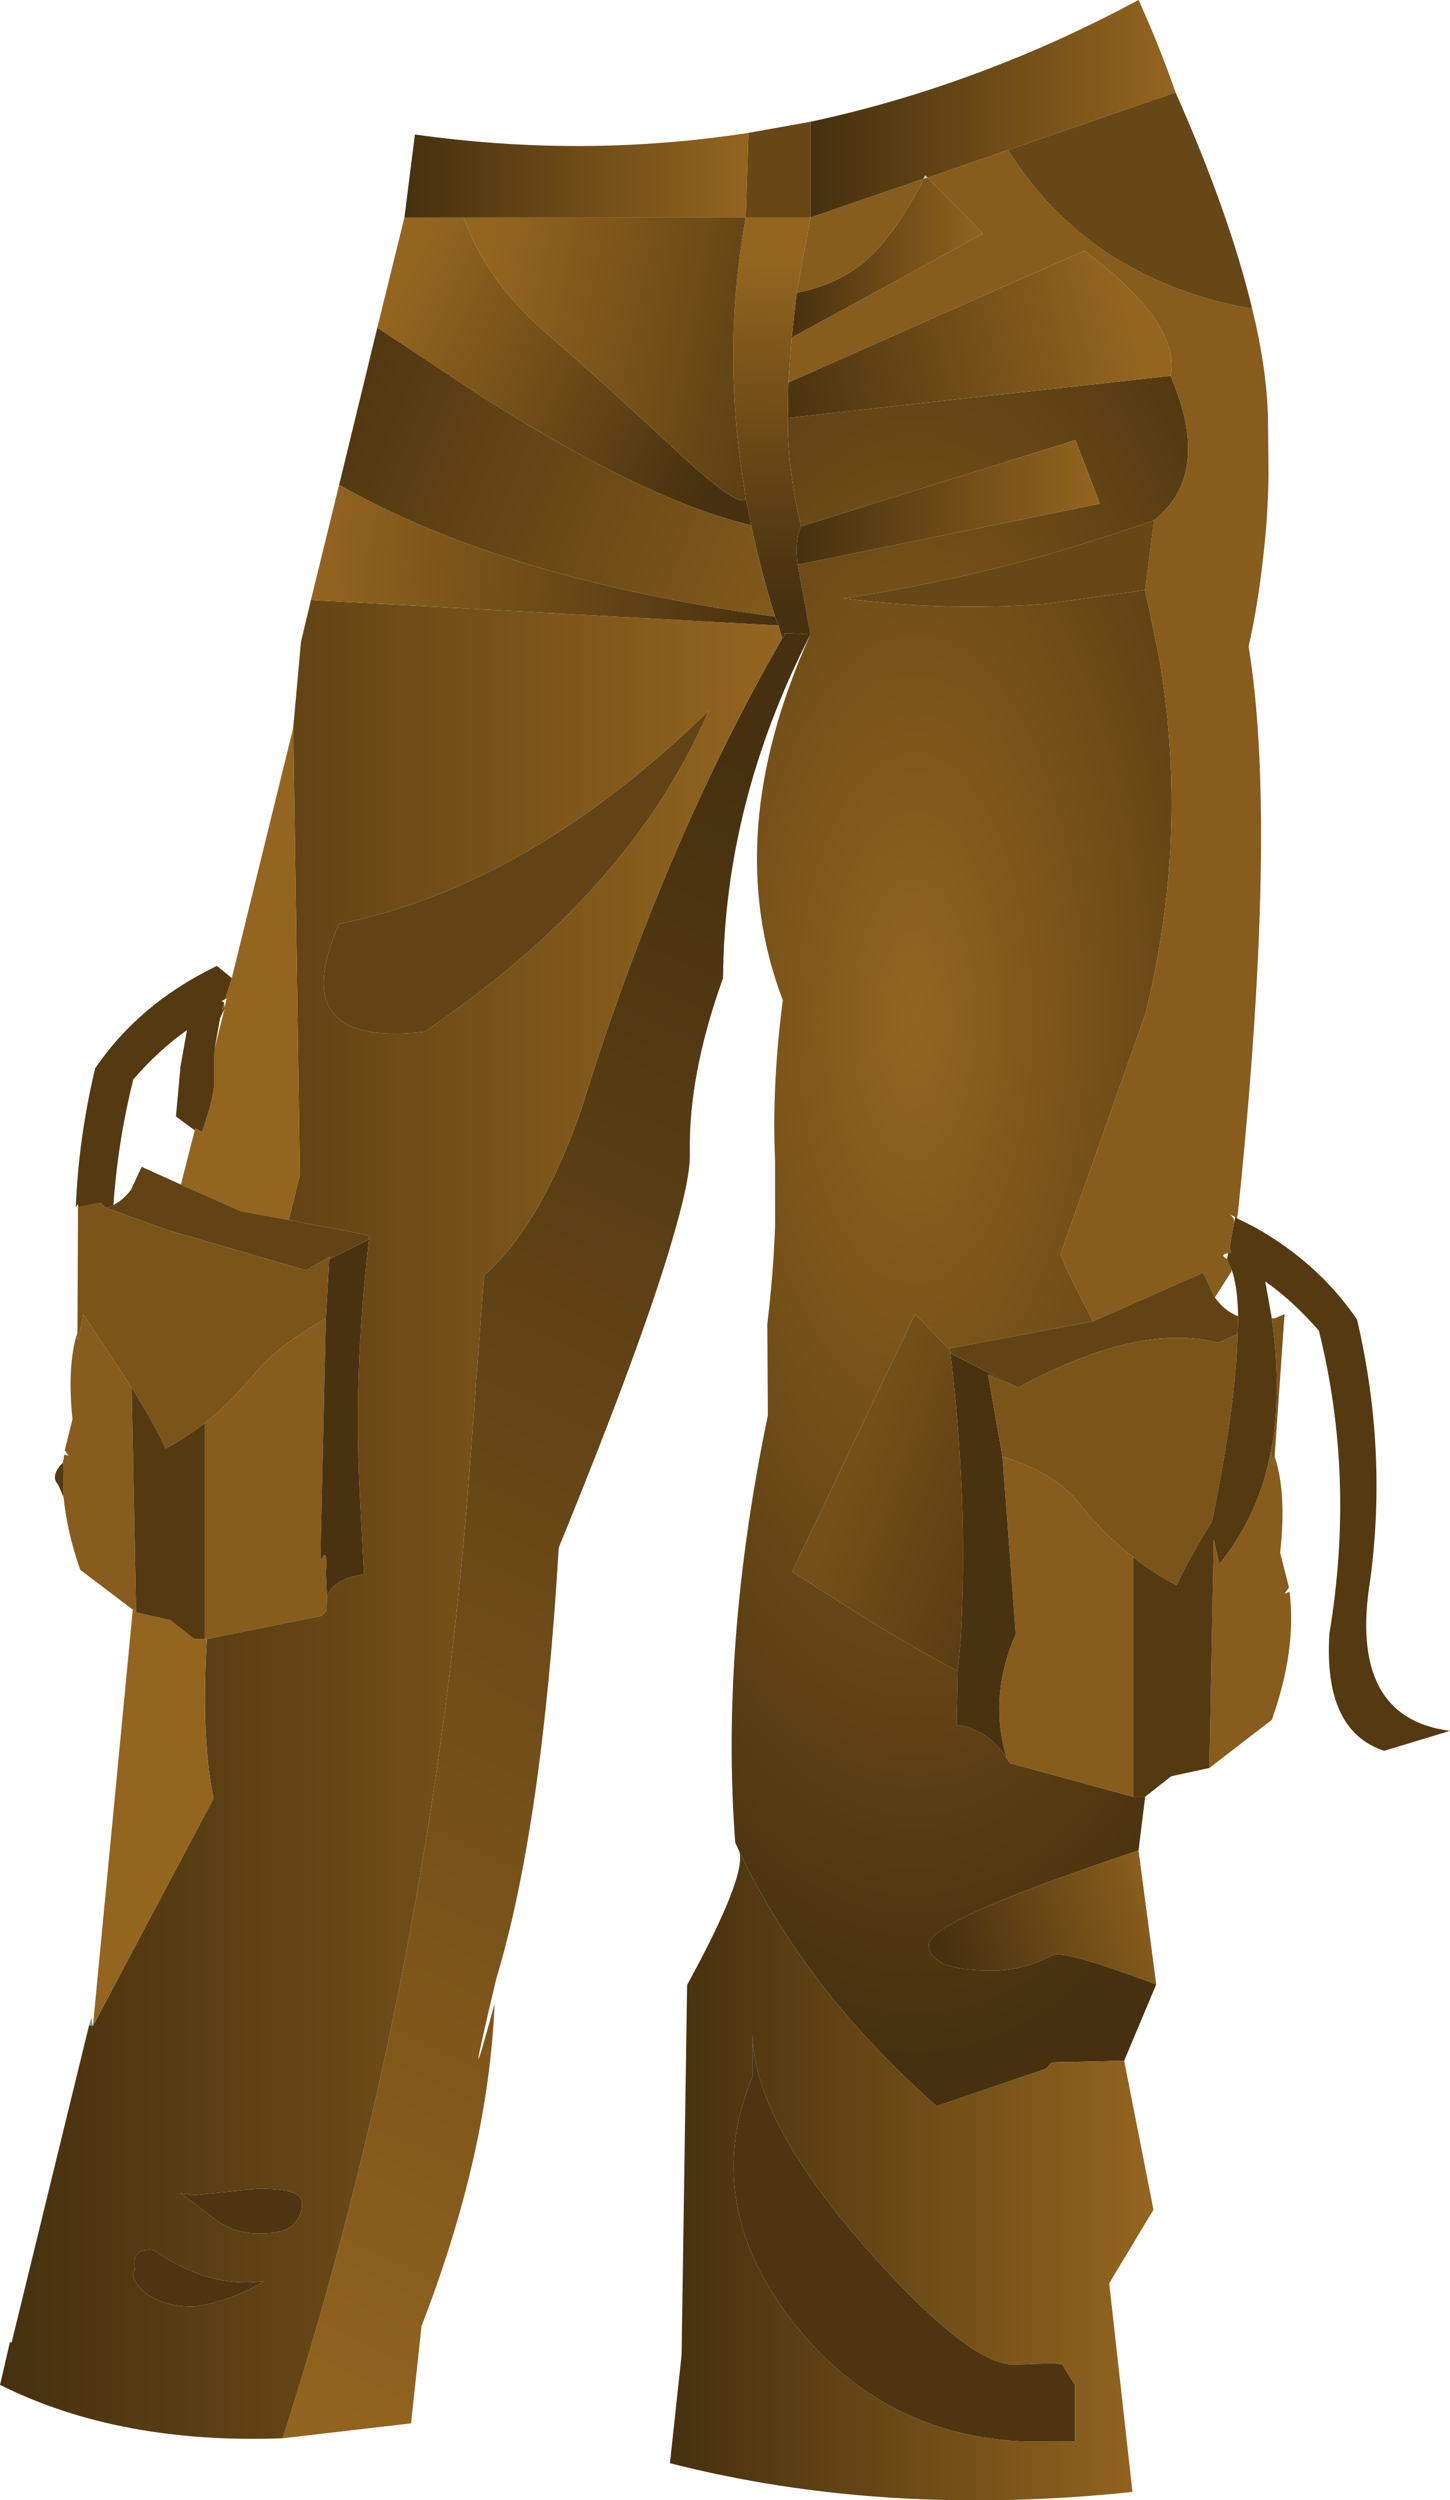 <?xml version="1.0" encoding="UTF-8" standalone="no"?>
<svg xmlns:xlink="http://www.w3.org/1999/xlink" height="225.85px" width="131.05px" xmlns="http://www.w3.org/2000/svg">
  <g transform="matrix(1.0, 0.0, 0.0, 1.0, 65.5, 112.9)">
    <path d="M18.35 -96.85 L18.15 -97.05 18.1 -97.05 17.95 -96.75 18.0 -96.75 18.35 -96.85 M5.5 -55.7 L5.45 -55.7 5.45 -55.6 5.5 -55.7" fill="#bbc9cc" fill-rule="evenodd" stroke="none"/>
    <path d="M47.4 -85.05 L47.65 -85.1 47.4 -85.05" fill="#c9c6bf" fill-rule="evenodd" stroke="none"/>
    <path d="M-57.1 70.1 L-57.25 69.35 -57.45 70.05 -57.1 70.1 M-64.45 98.7 L-64.6 98.65 -64.45 98.7" fill="url(#gradient0)" fill-rule="evenodd" stroke="none"/>
    <path d="M7.75 -55.6 Q-0.45 -37.45 5.25 -22.55 4.25 -14.9 4.55 -8.1 L4.55 -2.1 Q4.4 2.1 3.85 6.7 L3.9 14.95 Q-0.4 35.6 0.95 53.55 L1.3 54.3 Q7.3 66.9 19.15 77.35 L28.95 74.0 29.0 74.0 29.55 73.4 36.1 73.25 39.0 66.35 Q30.6 63.2 29.65 63.7 27.0 65.1 24.15 65.1 18.45 65.1 18.45 62.75 18.45 60.6 37.4 54.25 L38.0 49.4 36.9 49.4 25.75 46.35 25.5 45.95 Q23.85 43.35 20.95 42.9 L21.05 38.05 20.2 37.6 Q14.4 34.5 6.1 29.05 L17.2 5.8 20.25 8.95 20.35 8.9 33.3 6.45 Q31.1 2.35 30.35 0.4 L38.0 -21.25 Q42.0 -37.25 39.3 -53.3 L38.0 -59.6 29.0 -58.35 Q20.05 -57.65 10.75 -58.85 20.0 -60.25 29.0 -62.75 33.95 -64.2 38.8 -65.9 44.1 -70.1 40.3 -78.95 L5.7 -75.15 Q5.65 -70.65 6.9 -65.35 L31.7 -73.15 33.9 -67.4 6.6 -61.9 7.75 -55.6" fill="url(#gradient1)" fill-rule="evenodd" stroke="none"/>
    <path d="M-39.95 107.35 L-28.35 106.0 -27.4 97.2 Q-21.35 81.6 -20.8 68.1 -23.8 79.1 -20.65 65.85 -16.5 52.15 -15.0 26.9 -6.95 7.2 -4.4 -2.1 -3.1 -6.65 -3.15 -8.7 -3.3 -15.8 -0.15 -24.55 -0.05 -40.4 7.75 -55.6 L5.5 -55.7 5.45 -55.6 5.2 -55.25 Q-5.5 -36.65 -12.85 -13.05 -13.9 -9.95 -15.1 -7.35 -16.45 -4.4 -18.0 -2.1 -19.75 0.55 -21.75 2.3 L-23.05 19.75 Q-26.45 65.3 -39.95 107.35" fill="url(#gradient2)" fill-rule="evenodd" stroke="none"/>
    <path d="M5.75 -78.35 L5.7 -75.15 40.3 -78.95 Q40.85 -81.8 38.0 -85.25 36.05 -87.6 32.5 -90.25 L5.75 -78.35" fill="url(#gradient3)" fill-rule="evenodd" stroke="none"/>
    <path d="M18.0 -96.75 Q16.3 -93.4 14.3 -90.95 11.4 -87.4 6.5 -86.45 L6.05 -82.4 23.35 -91.8 18.35 -96.85 18.0 -96.75" fill="url(#gradient4)" fill-rule="evenodd" stroke="none"/>
    <path d="M1.9 -67.85 L2.4 -65.45 Q3.25 -61.35 4.55 -57.2 L4.85 -56.4 5.2 -55.25 5.45 -55.6 5.45 -55.7 5.5 -55.7 7.75 -55.6 6.6 -61.9 Q6.3 -64.05 6.9 -65.35 5.65 -70.65 5.7 -75.15 L5.75 -78.35 6.05 -82.4 6.5 -86.45 7.75 -93.25 1.9 -93.25 Q-0.2 -81.75 1.6 -69.9 L1.65 -69.6 1.9 -67.85" fill="url(#gradient5)" fill-rule="evenodd" stroke="none"/>
    <path d="M2.15 -100.9 Q-12.7 -98.6 -28.0 -100.75 L-28.95 -93.25 -23.6 -93.25 1.9 -93.25 2.15 -100.9" fill="url(#gradient6)" fill-rule="evenodd" stroke="none"/>
    <path d="M40.75 -104.55 Q39.25 -108.85 37.4 -112.9 33.2 -110.65 29.0 -108.8 18.5 -104.2 7.75 -101.9 L7.75 -93.25 17.95 -96.75 18.1 -97.05 18.15 -97.05 18.35 -96.85 25.6 -99.35 40.75 -104.55" fill="url(#gradient7)" fill-rule="evenodd" stroke="none"/>
    <path d="M6.9 -65.35 Q6.3 -64.05 6.6 -61.9 L33.9 -67.4 31.7 -73.15 6.9 -65.35" fill="url(#gradient8)" fill-rule="evenodd" stroke="none"/>
    <path d="M-58.5 7.45 Q-59.45 10.4 -58.95 15.3 L-59.65 18.1 -59.3 18.6 -59.7 18.5 -59.8 19.2 -59.75 22.35 Q-59.45 25.45 -58.25 28.9 L-53.5 32.5 -53.2 32.75 -53.6 12.45 -53.75 12.25 -54.6 10.9 -57.95 5.85 -58.45 8.2 -58.5 7.45 M43.8 46.8 L49.45 42.45 Q51.7 36.1 51.05 30.9 L50.6 31.05 51.0 30.5 50.2 27.35 Q50.8 21.95 49.7 18.65 L49.65 19.5 49.35 18.25 Q48.3 23.9 44.7 28.4 L44.2 26.15 43.8 46.8 M46.3 -2.85 L46.35 -3.15 46.4 -3.5 Q50.0 -38.3 47.35 -54.5 48.2 -58.3 48.65 -62.45 49.1 -66.15 49.15 -70.05 L49.1 -75.1 Q49.0 -79.6 47.65 -85.1 L47.4 -85.05 Q42.2 -86.0 37.9 -88.15 35.8 -89.2 33.9 -90.5 31.25 -92.4 29.0 -94.85 27.15 -96.9 25.6 -99.35 L18.35 -96.85 23.35 -91.8 6.05 -82.4 5.75 -78.35 32.5 -90.25 Q36.05 -87.6 38.0 -85.25 40.85 -81.8 40.3 -78.95 44.1 -70.1 38.8 -65.9 L38.0 -59.6 39.3 -53.3 Q42.0 -37.25 38.0 -21.25 L30.35 0.4 Q31.1 2.35 33.3 6.45 L43.25 2.05 44.3 4.3 45.8 1.95 45.8 1.75 45.4 0.85 45.35 0.8 Q44.7 0.45 45.5 0.3 L45.75 0.25 45.65 -0.3 46.0 -2.3 46.05 -2.6 Q46.0 -3.0 45.55 -3.25 L46.15 -2.95 46.3 -2.85 M17.95 -96.75 L7.75 -93.25 6.5 -86.45 Q11.4 -87.4 14.3 -90.95 16.3 -93.4 18.0 -96.75 L17.95 -96.75 M25.5 45.95 L25.75 46.35 36.9 49.4 36.9 27.75 Q34.25 25.7 31.95 22.8 29.9 20.2 25.1 18.65 L26.3 34.7 Q23.8 40.45 25.5 45.95 M-36.05 6.2 Q-40.65 8.85 -42.5 11.2 L-42.95 11.7 Q-44.8 13.95 -47.0 15.65 L-47.0 35.15 -46.8 35.15 -36.4 33.05 -36.0 32.6 -35.95 31.35 -36.05 29.2 Q-35.85 26.65 -36.55 28.1 L-36.05 6.2" fill="#875c1c" fill-rule="evenodd" stroke="none"/>
    <path d="M39.0 66.35 L37.4 54.25 Q18.45 60.6 18.45 62.75 18.45 65.1 24.15 65.1 27.0 65.1 29.65 63.7 30.6 63.2 39.0 66.35" fill="url(#gradient9)" fill-rule="evenodd" stroke="none"/>
    <path d="M20.35 8.9 L20.25 8.95 17.2 5.8 6.1 29.05 Q14.4 34.5 20.2 37.6 L21.05 38.05 21.3 35.55 Q22.05 23.05 20.4 9.35 L20.35 8.9" fill="url(#gradient10)" fill-rule="evenodd" stroke="none"/>
    <path d="M1.3 54.3 Q2.05 56.45 -3.4 66.4 L-3.9 99.85 -4.95 109.6 Q14.4 114.55 36.85 112.2 L34.75 93.35 38.75 86.7 36.1 73.25 29.55 73.4 29.0 74.0 28.95 74.0 19.15 77.35 Q7.3 66.9 1.3 54.3 M2.5 70.85 Q2.65 78.5 12.4 89.75 22.2 100.95 26.3 100.7 30.4 100.5 30.5 100.7 L31.65 102.55 31.65 107.65 27.05 107.65 Q13.95 107.05 5.9 96.5 -2.15 85.9 2.5 74.7 L2.5 70.85" fill="url(#gradient11)" fill-rule="evenodd" stroke="none"/>
    <path d="M-37.4 -58.7 L-38.3 -54.9 -39.0 -47.15 -38.4 -6.75 -39.4 -2.7 -32.1 -1.3 -32.15 -0.95 Q-33.6 11.4 -32.95 22.65 L-32.6 29.3 Q-35.4 29.7 -35.95 31.35 L-36.0 32.6 -36.4 33.05 -46.8 35.15 Q-47.35 44.05 -46.2 49.55 L-57.1 70.1 -57.45 70.05 -64.45 98.7 -64.6 98.65 -65.5 102.55 -65.45 102.55 Q-54.7 107.9 -39.95 107.35 -26.45 65.3 -23.05 19.75 L-21.75 2.3 Q-19.75 0.55 -18.0 -2.1 -16.45 -4.4 -15.1 -7.35 -13.9 -9.95 -12.85 -13.05 -5.5 -36.65 5.2 -55.25 L4.85 -56.4 -37.4 -58.7 M-27.15 -19.7 Q-39.8 -18.25 -34.85 -29.45 -17.7 -32.85 -1.45 -48.7 -8.5 -32.3 -27.15 -19.7 M-42.2 84.8 Q-38.45 84.8 -38.25 85.85 -38.05 86.9 -38.85 87.9 -39.6 88.85 -42.0 88.85 -44.4 88.85 -46.0 87.6 L-49.2 85.2 -48.0 85.4 -42.2 84.8 M-51.6 90.35 Q-46.6 93.85 -41.6 93.15 -44.8 95.05 -48.0 95.45 -51.0 95.45 -52.55 94.05 -53.85 92.8 -53.3 92.1 -53.65 90.1 -51.6 90.35" fill="url(#gradient12)" fill-rule="evenodd" stroke="none"/>
    <path d="M-28.95 -93.25 L-31.4 -83.3 -22.0 -77.1 Q-7.0 -67.65 2.4 -65.45 L1.9 -67.85 Q1.3 -66.95 -3.8 -71.65 -11.2 -78.55 -16.4 -83.05 -21.5 -87.55 -23.6 -93.25 L-28.95 -93.25" fill="url(#gradient13)" fill-rule="evenodd" stroke="none"/>
    <path d="M-23.6 -93.25 Q-21.5 -87.55 -16.4 -83.05 -11.2 -78.55 -3.8 -71.65 1.3 -66.95 1.9 -67.85 L1.65 -69.6 1.6 -69.9 Q-0.2 -81.75 1.9 -93.25 L-23.6 -93.25" fill="url(#gradient14)" fill-rule="evenodd" stroke="none"/>
    <path d="M-31.4 -83.3 L-34.85 -69.1 Q-19.7 -60.5 4.55 -57.2 3.25 -61.35 2.4 -65.45 -7.0 -67.65 -22.0 -77.1 L-31.4 -83.3" fill="url(#gradient15)" fill-rule="evenodd" stroke="none"/>
    <path d="M-34.85 -69.1 L-37.4 -58.7 4.85 -56.4 4.55 -57.2 Q-19.7 -60.5 -34.85 -69.1" fill="url(#gradient16)" fill-rule="evenodd" stroke="none"/>
    <path d="M7.75 -101.9 L2.15 -100.9 1.9 -93.25 7.75 -93.25 7.75 -101.9 M47.65 -85.1 Q45.6 -93.6 40.75 -104.55 L25.6 -99.35 Q27.15 -96.9 29.0 -94.85 31.25 -92.4 33.9 -90.5 35.8 -89.2 37.9 -88.15 42.2 -86.0 47.4 -85.05 L47.65 -85.1 M38.0 -59.6 L38.8 -65.9 Q33.95 -64.2 29.0 -62.75 20.0 -60.25 10.75 -58.85 20.05 -57.65 29.0 -58.35 L38.0 -59.6" fill="#674715" fill-rule="evenodd" stroke="none"/>
    <path d="M2.5 70.85 L2.5 74.7 Q-2.15 85.9 5.9 96.5 13.95 107.05 27.05 107.65 L31.65 107.65 31.65 102.55 30.5 100.7 Q30.4 100.5 26.3 100.7 22.2 100.95 12.4 89.75 2.65 78.5 2.5 70.85 M-42.2 84.8 L-48.0 85.4 -49.2 85.2 -46.0 87.6 Q-44.4 88.85 -42.0 88.85 -39.6 88.85 -38.85 87.9 -38.05 86.9 -38.25 85.85 -38.45 84.8 -42.2 84.8 M-51.6 90.35 Q-53.65 90.1 -53.3 92.1 -53.85 92.8 -52.55 94.05 -51.0 95.45 -48.0 95.45 -44.8 95.05 -41.6 93.15 -46.6 93.85 -51.6 90.35" fill="#4e3410" fill-rule="evenodd" stroke="none"/>
    <path d="M-39.0 -47.15 L-44.55 -24.55 -45.15 -22.65 -45.0 -22.7 -45.2 -21.95 -45.25 -22.3 -45.45 -21.65 -45.2 -21.95 -45.2 -21.85 -45.2 -21.8 -46.1 -18.2 -46.15 -16.7 -46.15 -16.35 -46.15 -15.1 Q-46.1 -13.95 -47.25 -10.65 L-47.85 -11.0 -47.9 -10.8 -49.15 -5.9 -43.75 -3.5 -39.4 -2.7 -38.4 -6.75 -39.0 -47.15 M-53.5 32.5 L-57.1 70.1 -46.2 49.55 Q-47.35 44.05 -46.8 35.15 L-47.0 35.15 -47.95 35.15 -50.1 33.45 -53.2 32.75 -53.5 32.5" fill="#94651f" fill-rule="evenodd" stroke="none"/>
    <path d="M21.05 38.05 L20.95 42.9 Q23.85 43.35 25.5 45.95 23.8 40.45 26.3 34.7 L25.1 18.65 23.8 11.25 26.5 12.45 20.4 9.35 Q22.05 23.05 21.3 35.55 L21.05 38.05 M-35.75 0.85 L-36.05 6.2 -36.55 28.1 Q-35.85 26.65 -36.05 29.2 L-35.95 31.35 Q-35.4 29.7 -32.6 29.3 L-32.95 22.65 Q-33.6 11.4 -32.15 -0.95 L-35.75 0.85" fill="#49320f" fill-rule="evenodd" stroke="none"/>
    <path d="M49.8 6.15 L49.45 6.2 49.45 6.3 49.8 6.15 M-27.15 -19.7 Q-8.5 -32.3 -1.45 -48.7 -17.7 -32.85 -34.85 -29.45 -39.8 -18.25 -27.15 -19.7 M-55.25 -4.05 Q-55.65 -3.85 -55.95 -3.8 L-50.4 -1.8 -37.85 1.85 -35.65 0.6 -35.75 0.85 -32.15 -0.95 -32.1 -1.3 -39.4 -2.7 -43.75 -3.5 -49.15 -5.9 -52.7 -7.5 -53.65 -5.45 Q-54.3 -4.55 -55.25 -4.05 M33.3 6.45 L20.35 8.9 20.4 9.35 26.5 12.45 Q37.45 6.5 44.6 8.4 L46.35 7.6 46.4 6.35 46.4 6.0 Q45.15 5.5 44.3 4.3 L43.25 2.05 33.3 6.45" fill="#624315" fill-rule="evenodd" stroke="none"/>
    <path d="M-58.45 -3.85 L-58.5 7.45 -58.45 8.2 -57.95 5.85 -54.6 10.9 -53.75 12.25 -53.6 12.45 -52.8 13.75 Q-51.2 16.4 -50.55 17.95 -48.65 16.95 -47.0 15.65 -44.8 13.95 -42.95 11.7 L-42.5 11.2 Q-40.65 8.85 -36.05 6.2 L-35.75 0.85 -35.65 0.6 -37.85 1.85 -50.4 -1.8 -55.95 -3.8 -56.4 -4.25 -58.45 -3.85 M49.7 18.65 L50.6 5.8 49.8 6.15 49.45 6.3 Q50.25 11.9 49.6 16.9 L49.35 18.25 49.65 19.5 49.7 18.65 M26.5 12.45 L23.8 11.25 25.1 18.65 Q29.9 20.2 31.95 22.8 34.25 25.7 36.9 27.75 38.8 29.25 40.85 30.3 41.75 28.25 44.05 24.5 46.2 13.95 46.35 7.6 L44.6 8.4 Q37.45 6.5 26.5 12.45" fill="#7b541a" fill-rule="evenodd" stroke="none"/>
    <path d="M-44.55 -24.55 L-45.9 -25.65 -46.1 -25.55 Q-52.95 -22.2 -56.9 -16.4 -58.4 -10.1 -58.65 -3.85 L-58.45 -4.15 -58.45 -3.85 -56.4 -4.25 -55.95 -3.8 Q-55.65 -3.85 -55.25 -4.05 -54.85 -9.8 -53.45 -15.4 -51.15 -18.05 -48.6 -19.85 L-49.2 -16.5 -49.2 -16.4 -49.6 -12.05 -47.9 -10.8 -47.85 -11.0 -47.25 -10.65 Q-46.1 -13.95 -46.15 -15.1 L-46.15 -16.35 -46.15 -16.7 -46.1 -18.2 -45.6 -20.95 -45.2 -21.8 -45.2 -21.85 -45.2 -21.95 -45.45 -21.65 -45.25 -22.3 -45.3 -22.4 -45.5 -22.45 -45.15 -22.65 -44.55 -24.55 M-59.8 19.2 Q-61.0 20.4 -60.25 21.2 L-59.75 22.35 -59.8 19.2 M38.0 49.4 L40.35 47.55 43.8 46.8 44.2 26.15 44.7 28.4 Q48.3 23.9 49.35 18.25 L49.6 16.9 Q50.25 11.9 49.45 6.3 L49.45 6.2 48.85 2.85 Q51.4 4.65 53.7 7.3 57.0 20.55 54.65 34.65 54.1 43.45 59.6 45.25 L65.55 43.45 Q56.3 42.25 58.35 29.75 59.9 18.05 57.15 6.3 53.65 1.15 47.8 -2.1 L46.3 -2.85 46.15 -2.95 46.0 -2.3 45.65 -0.3 45.75 0.25 45.5 0.3 45.4 0.85 45.8 1.75 Q46.35 3.25 46.4 6.0 L46.4 6.35 46.35 7.6 Q46.2 13.95 44.05 24.5 41.75 28.25 40.85 30.3 38.8 29.25 36.9 27.75 L36.9 49.4 38.0 49.4 M-47.0 15.65 Q-48.65 16.95 -50.55 17.95 -51.2 16.4 -52.8 13.75 L-53.6 12.45 -53.2 32.75 -50.1 33.45 -47.95 35.15 -47.0 35.15 -47.0 15.65" fill="#543911" fill-rule="evenodd" stroke="none"/>
  </g>
  <defs>
    <radialGradient cx="0" cy="0" gradientTransform="matrix(-0.039, -0.006, -0.018, 0.127, -28.2, -5.55)" gradientUnits="userSpaceOnUse" id="gradient0" r="819.2" spreadMethod="pad">
      <stop offset="0.0" stop-color="#bbc9cc"/>
      <stop offset="1.0" stop-color="#7d999b"/>
    </radialGradient>
    <radialGradient cx="0" cy="0" gradientTransform="matrix(-0.051, 0.0, 0.0, 0.115, 17.15, -20.85)" gradientUnits="userSpaceOnUse" id="gradient1" r="819.2" spreadMethod="pad">
      <stop offset="0.0" stop-color="#94651f"/>
      <stop offset="1.0" stop-color="#46300f"/>
    </radialGradient>
    <linearGradient gradientTransform="matrix(0.041, -0.087, -0.09, -0.043, -16.1, 34.2)" gradientUnits="userSpaceOnUse" id="gradient2" spreadMethod="pad" x1="-819.2" x2="819.2">
      <stop offset="0.0" stop-color="#94651f"/>
      <stop offset="1.0" stop-color="#46300f"/>
    </linearGradient>
    <linearGradient gradientTransform="matrix(-0.02, 0.006, 0.002, 0.008, 19.6, -81.55)" gradientUnits="userSpaceOnUse" id="gradient3" spreadMethod="pad" x1="-819.2" x2="819.2">
      <stop offset="0.0" stop-color="#94651f"/>
      <stop offset="1.0" stop-color="#46300f"/>
    </linearGradient>
    <linearGradient gradientTransform="matrix(-0.011, 0.0, 0.0, 0.009, 14.7, -89.65)" gradientUnits="userSpaceOnUse" id="gradient4" spreadMethod="pad" x1="-819.2" x2="819.2">
      <stop offset="0.0" stop-color="#94651f"/>
      <stop offset="1.0" stop-color="#46300f"/>
    </linearGradient>
    <linearGradient gradientTransform="matrix(-5.0E-4, 0.019, 0.024, 6.0E-4, 4.3, -73.95)" gradientUnits="userSpaceOnUse" id="gradient5" spreadMethod="pad" x1="-819.2" x2="819.2">
      <stop offset="0.0" stop-color="#94651f"/>
      <stop offset="1.0" stop-color="#46300f"/>
    </linearGradient>
    <linearGradient gradientTransform="matrix(-0.019, 0.0, 0.0, 0.005, -13.4, -97.1)" gradientUnits="userSpaceOnUse" id="gradient6" spreadMethod="pad" x1="-819.2" x2="819.2">
      <stop offset="0.0" stop-color="#94651f"/>
      <stop offset="1.0" stop-color="#46300f"/>
    </linearGradient>
    <linearGradient gradientTransform="matrix(-0.02, 0.0, 0.0, 0.012, 24.25, -103.1)" gradientUnits="userSpaceOnUse" id="gradient7" spreadMethod="pad" x1="-819.2" x2="819.2">
      <stop offset="0.0" stop-color="#94651f"/>
      <stop offset="1.0" stop-color="#46300f"/>
    </linearGradient>
    <linearGradient gradientTransform="matrix(-0.017, 0.0, 0.0, 0.007, 20.2, -67.55)" gradientUnits="userSpaceOnUse" id="gradient8" spreadMethod="pad" x1="-819.2" x2="819.2">
      <stop offset="0.0" stop-color="#94651f"/>
      <stop offset="1.0" stop-color="#46300f"/>
    </linearGradient>
    <linearGradient gradientTransform="matrix(-0.013, 0.004, 0.002, 0.006, 32.2, 65.6)" gradientUnits="userSpaceOnUse" id="gradient9" spreadMethod="pad" x1="-819.2" x2="819.2">
      <stop offset="0.0" stop-color="#94651f"/>
      <stop offset="1.0" stop-color="#46300f"/>
    </linearGradient>
    <linearGradient gradientTransform="matrix(0.015, 0.005, 0.008, -0.021, 23.1, 26.05)" gradientUnits="userSpaceOnUse" id="gradient10" spreadMethod="pad" x1="-819.2" x2="819.2">
      <stop offset="0.0" stop-color="#744f18"/>
      <stop offset="1.0" stop-color="#46300f"/>
    </linearGradient>
    <linearGradient gradientTransform="matrix(-0.027, 0.0, 0.0, 0.036, 16.9, 83.6)" gradientUnits="userSpaceOnUse" id="gradient11" spreadMethod="pad" x1="-819.2" x2="819.2">
      <stop offset="0.0" stop-color="#94651f"/>
      <stop offset="1.0" stop-color="#46300f"/>
    </linearGradient>
    <linearGradient gradientTransform="matrix(-0.043, 0.0, 0.0, 0.101, -30.15, 24.35)" gradientUnits="userSpaceOnUse" id="gradient12" spreadMethod="pad" x1="-819.2" x2="819.2">
      <stop offset="0.0" stop-color="#94651f"/>
      <stop offset="1.0" stop-color="#46300f"/>
    </linearGradient>
    <linearGradient gradientTransform="matrix(0.018, 0.009, 0.007, -0.015, -14.5, -79.35)" gradientUnits="userSpaceOnUse" id="gradient13" spreadMethod="pad" x1="-819.2" x2="819.2">
      <stop offset="0.0" stop-color="#94651f"/>
      <stop offset="1.0" stop-color="#46300f"/>
    </linearGradient>
    <linearGradient gradientTransform="matrix(0.023, 0.005, 0.003, -0.015, -3.0, -83.65)" gradientUnits="userSpaceOnUse" id="gradient14" spreadMethod="pad" x1="-819.2" x2="819.2">
      <stop offset="0.0" stop-color="#94651f"/>
      <stop offset="1.0" stop-color="#46300f"/>
    </linearGradient>
    <linearGradient gradientTransform="matrix(-0.038, -0.016, -0.006, 0.015, -11.55, -67.85)" gradientUnits="userSpaceOnUse" id="gradient15" spreadMethod="pad" x1="-819.2" x2="819.2">
      <stop offset="0.0" stop-color="#94651f"/>
      <stop offset="1.0" stop-color="#46300f"/>
    </linearGradient>
    <linearGradient gradientTransform="matrix(0.026, 0.002, 5.0E-4, -0.008, -16.25, -62.75)" gradientUnits="userSpaceOnUse" id="gradient16" spreadMethod="pad" x1="-819.2" x2="819.2">
      <stop offset="0.0" stop-color="#94651f"/>
      <stop offset="1.0" stop-color="#46300f"/>
    </linearGradient>
  </defs>
</svg>
